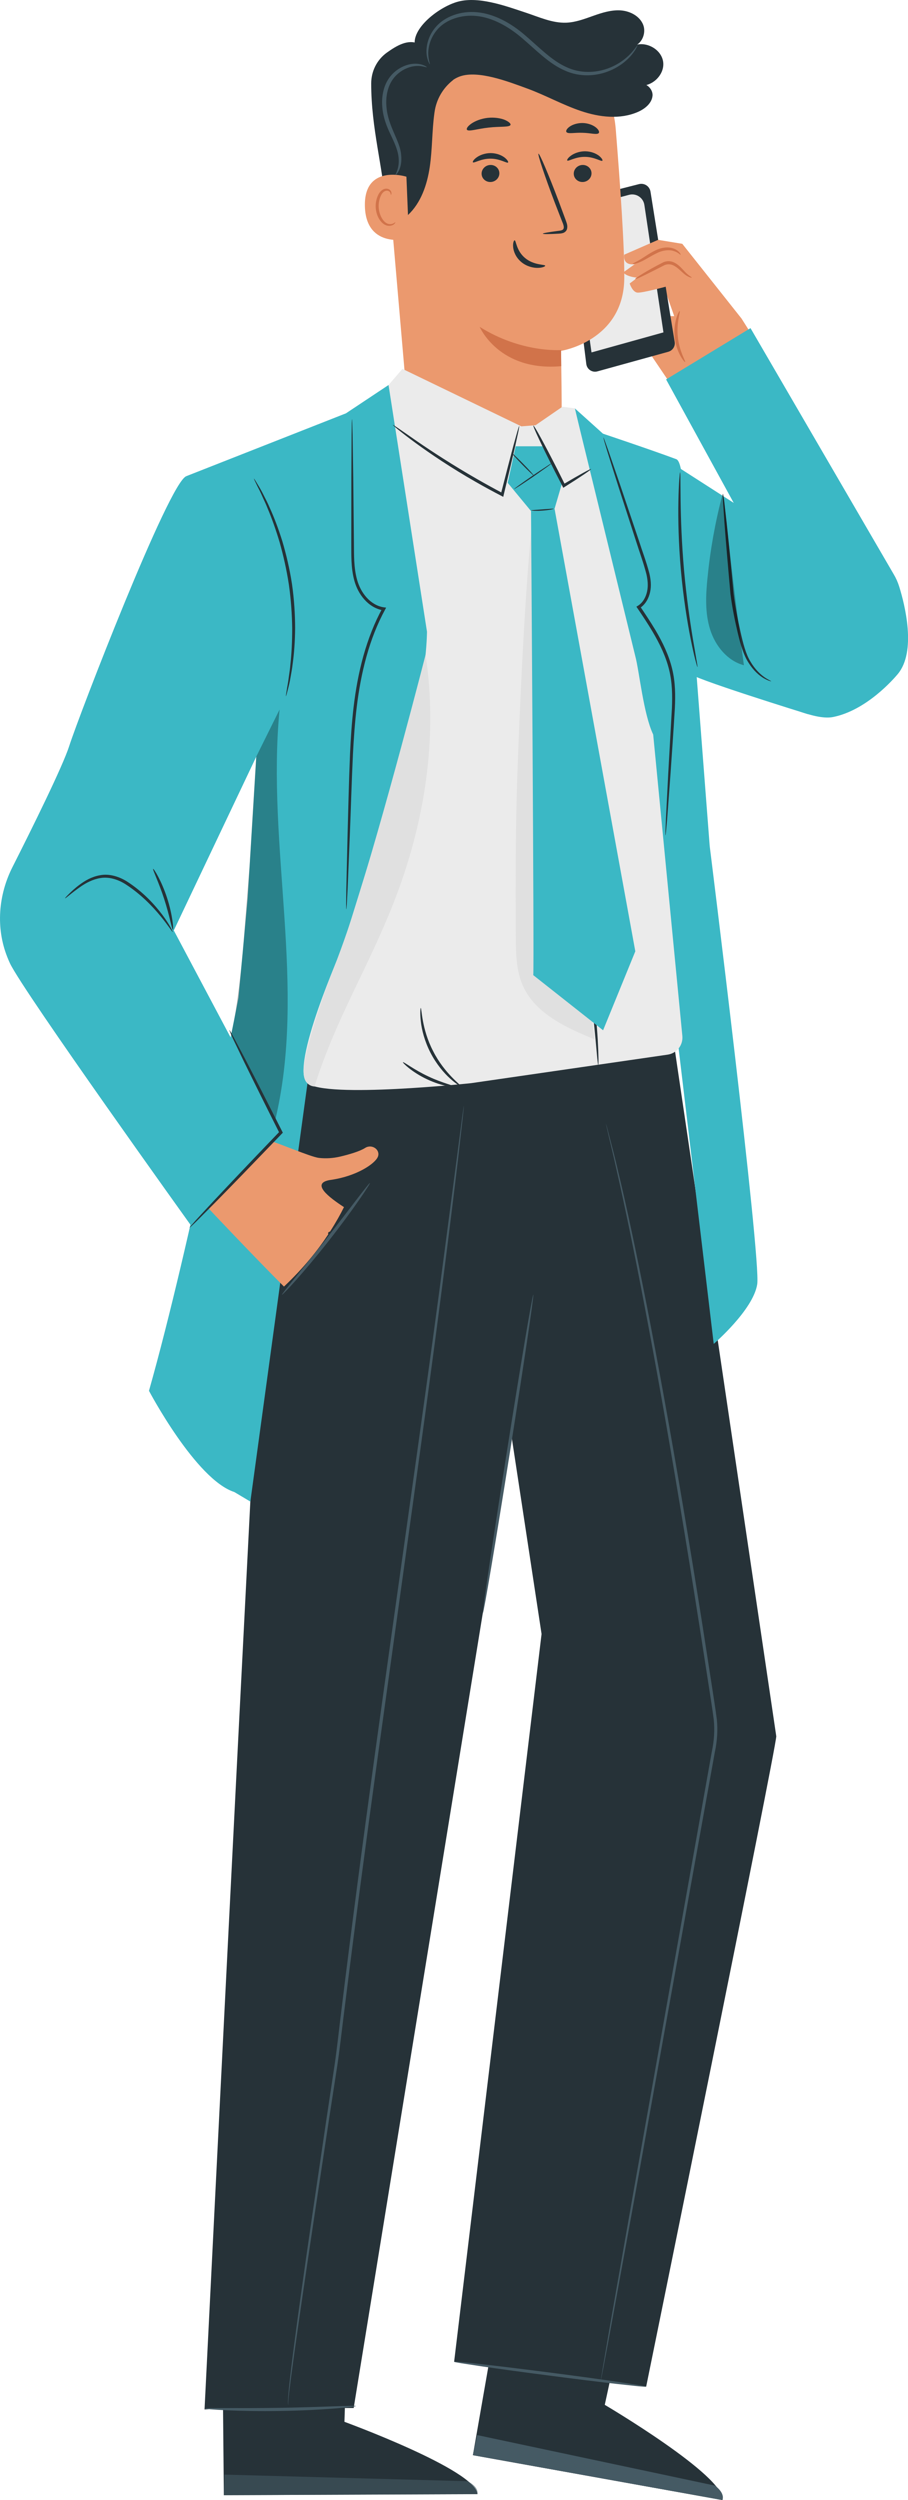 <?xml version="1.0" encoding="utf-8"?>
<!-- Generator: Adobe Illustrator 24.1.0, SVG Export Plug-In . SVG Version: 6.00 Build 0)  -->
<svg version="1.1" xmlns="http://www.w3.org/2000/svg" xmlns:xlink="http://www.w3.org/1999/xlink" x="0px" y="0px"
	 viewBox="0 0 151.34 416.62" style="enable-background:new 0 0 151.34 416.62;" xml:space="preserve">
<style type="text/css">
	.st0{display:none;}
	.st1{display:inline;}
	.st2{fill:#EBEBEB;}
	.st3{fill:#EB996E;}
	.st4{fill:#263238;}
	.st5{fill:#D1734A;}
	.st6{fill:#3BB8C5;}
	.st7{fill:#455A64;}
	.st8{opacity:0.6;}
	.st9{fill:#E0E0E0;}
	.st10{opacity:0.3;}
</style>
<g id="Background_Complete">
</g>
<g id="Background_Simple" class="st0">
	<g class="st1">
		<path class="st2" d="M243.67,114.89c-10.88-16.76-29.06-29.34-49-30.67c-16.64-1.11-32.7,5.37-48.69,10.11
			c-15.99,4.74-33.97,7.64-48.77-0.04c-20.8-10.8-26.73-37.14-39.39-56.87C34.36,0.84-17.29-12.49-57.56,3.84
			c-40.27,16.33-73.12,59.67-76.77,102.97c-3.65,43.3,6.26,87.99,35.34,120.28c32.54,41.61,69.11,59.96,119.94,70.43
			c51.73,10.66,113.45,11.24,170.52-15.64c47.78-22.5,65.97-56.96,66.88-109.77C258.68,152.13,254.55,131.65,243.67,114.89z"/>
	</g>
</g>
<g id="Floor">
</g>
<g id="Briefcase">
</g>
<g id="Plant">
</g>
<g id="Desk">
</g>
<g id="Character">
	<g>
		<g>
			<g>
				<g>
					<path class="st3" d="M105.87,39.41c0.54,0,7.85,1.22,7.85,1.22l9.88,12.46l1.49,2.36l-13.34,8.52l-5.89-8.72L100.86,52
						c0,0,2.17-1.9,5.28-0.54c3.11,1.35,6.23,1.22,6.23,1.22l-1.76-5.01l-5.42-1.08L105.87,39.41z"/>
				</g>
				<g>
					<path class="st4" d="M106.51,30.68c0.88-0.22,1.76,0.35,1.91,1.25c0.81,5.11,3.26,20.49,4.03,25.03
						c0.13,0.74-0.33,1.45-1.06,1.66l-11.82,3.27c-0.86,0.24-1.74-0.34-1.85-1.23l-3.18-25.53c-0.1-0.77,0.4-1.5,1.15-1.69
						L106.51,30.68z"/>
				</g>
				<g>
					<path class="st2" d="M98.59,58.73l11.99-3.34l-3.18-21.24c-0.18-1.21-1.38-2-2.56-1.68l-9.61,2.55L98.59,58.73z"/>
				</g>
				<g>
					<g>
						<path class="st3" d="M110.35,43.19l-5.4,4.05c0,0,0.45,1.42,1.27,1.52s5.17-1.1,5.17-1.1L110.35,43.19z"/>
					</g>
					<g>
						<path class="st3" d="M109.69,39.97l-5.65,2.47c0,0-0.37,1.84,1.75,1.59l-1.9,1.36c0,0,0.47,0.82,2.83,0.92
							c2.36,0.1,4.65-3.18,4.65-3.18L109.69,39.97z"/>
					</g>
				</g>
			</g>
			<g>
				<g>
					<path class="st5" d="M115.3,46.25c-0.01,0.08-0.69-0.06-1.44-0.75c-0.38-0.33-0.78-0.76-1.3-1.09
						c-0.51-0.34-1.14-0.5-1.79-0.23c-2.62,1.33-4.84,2.47-4.9,2.32c-0.05-0.12,1.97-1.42,4.72-2.81c0.38-0.15,0.81-0.21,1.21-0.13
						c0.4,0.07,0.74,0.26,1.02,0.45c0.57,0.4,0.95,0.87,1.28,1.22C114.76,45.95,115.32,46.18,115.3,46.25z"/>
				</g>
			</g>
			<g>
				<g>
					<path class="st5" d="M114.19,60.33c-0.08,0.1-1.47-1.56-1.73-4.11c-0.29-2.55,0.72-4.46,0.83-4.38
						c0.15,0.05-0.58,1.93-0.31,4.33C113.22,58.56,114.33,60.25,114.19,60.33z"/>
				</g>
			</g>
			<g>
				<g>
					<path class="st5" d="M113.44,42.45c-0.07,0.05-0.37-0.37-1.09-0.6c-0.72-0.26-1.8-0.2-2.86,0.33c-1.07,0.51-2,1.16-2.76,1.47
						c-0.75,0.34-1.28,0.38-1.29,0.32c-0.02-0.07,0.45-0.24,1.12-0.64c0.69-0.38,1.56-1.07,2.71-1.62c0.58-0.27,1.18-0.44,1.75-0.47
						c0.57-0.03,1.08,0.09,1.47,0.27C113.28,41.88,113.5,42.44,113.44,42.45z"/>
				</g>
			</g>
		</g>
		<g>
			<path class="st6" d="M113.02,77.85l29.39,18.87L134.62,119c0,0-20.11-6.21-19.74-6.86C115.26,111.49,113.02,77.85,113.02,77.85z"
				/>
		</g>
		<g>
			<g>
				<g>
					<g>
						<g>
							<g>
								<path class="st4" d="M105.42,379.46l-4.62,21.29c0,0,20.09,11.85,19.62,15.87l-41.6-7.48l5.84-33.47L105.42,379.46z"/>
							</g>
						</g>
					</g>
				</g>
				<g>
					<g>
						<g>
							<g>
								<path class="st7" d="M78.81,409.14l0.72-3.35l39.62,8.42c0,0,1.71,1.14,1.26,2.41L78.81,409.14z"/>
							</g>
						</g>
					</g>
				</g>
			</g>
		</g>
		<g>
			<g>
				<g>
					<g>
						<g>
							<g>
								<path class="st4" d="M58.1,381.8l-0.69,21.78c0,0,21.9,8.01,22.17,12.05l-42.27,0.18l-0.32-33.97L58.1,381.8z"/>
							</g>
						</g>
					</g>
				</g>
				<g class="st8">
					<g>
						<g>
							<g>
								<path class="st7" d="M37.31,415.81l0.1-3.43l40.49,1.1c0,0,1.89,0.81,1.68,2.14L37.31,415.81z"/>
							</g>
						</g>
					</g>
				</g>
			</g>
		</g>
		<g>
			<g>
				<g>
					<g>
						<g>
							<g>
								<g>
									<g>
										<g>
											<g>
												<g>
													<g>
														<g>
															<g>
																<path class="st3" d="M64.23,24.74l4.31,49.95l25.02-2c0.16-2.92-0.05-14.22-0.05-14.22s10.41-1.62,10.54-12.03
																	c0.06-5.05-0.66-15.5-1.42-24.91C101.78,11.1,92.75,3.25,82.3,3.86h0C71.47,4.49,63.3,13.94,64.23,24.74z"/>
															</g>
														</g>
													</g>
												</g>
											</g>
										</g>
									</g>
								</g>
							</g>
						</g>
						<g>
							<g>
								<g>
									<g>
										<g>
											<g>
												<g>
													<g>
														<g>
															<g>
																<path class="st5" d="M93.52,58.33c0,0-6.58,0.53-13.57-3.86c0,0,3.21,7.49,13.59,6.55L93.52,58.33z"/>
															</g>
														</g>
													</g>
												</g>
											</g>
										</g>
									</g>
								</g>
							</g>
						</g>
					</g>
				</g>
			</g>
			<g>
				<g>
					<g>
						<g>
							<g>
								<g>
									<g>
										<g>
											<g>
												<g>
													<g>
														<g>
															<g>
																<g>
																	<g>
																		<g>
																			<path class="st4" d="M98.59,28.83c0.03,0.79-0.61,1.46-1.43,1.5c-0.82,0.04-1.5-0.56-1.53-1.34
																				c-0.03-0.78,0.61-1.46,1.43-1.5C97.87,27.45,98.56,28.05,98.59,28.83z"/>
																		</g>
																	</g>
																</g>
															</g>
														</g>
													</g>
												</g>
											</g>
										</g>
									</g>
									<g>
										<g>
											<g>
												<g>
													<g>
														<g>
															<g>
																<g>
																	<g>
																		<g>
																			<g>
																				<path class="st4" d="M100.4,26.78c-0.18,0.19-1.31-0.64-2.91-0.64c-1.6-0.02-2.77,0.8-2.94,0.61
																					c-0.09-0.09,0.1-0.44,0.61-0.81c0.5-0.37,1.36-0.73,2.36-0.73c1,0.01,1.83,0.37,2.32,0.75
																					C100.32,26.35,100.49,26.7,100.4,26.78z"/>
																			</g>
																		</g>
																	</g>
																</g>
															</g>
														</g>
													</g>
												</g>
											</g>
										</g>
									</g>
								</g>
								<g>
									<g>
										<g>
											<g>
												<g>
													<g>
														<g>
															<g>
																<g>
																	<g>
																		<g>
																			<path class="st4" d="M83.23,28.83c0.03,0.78-0.61,1.46-1.43,1.5c-0.82,0.04-1.5-0.56-1.53-1.34
																				c-0.03-0.78,0.61-1.46,1.43-1.5C82.52,27.45,83.2,28.05,83.23,28.83z"/>
																		</g>
																	</g>
																</g>
															</g>
														</g>
													</g>
												</g>
											</g>
										</g>
									</g>
									<g>
										<g>
											<g>
												<g>
													<g>
														<g>
															<g>
																<g>
																	<g>
																		<g>
																			<g>
																				<path class="st4" d="M84.68,27.08c-0.18,0.19-1.31-0.64-2.91-0.64c-1.6-0.02-2.77,0.8-2.95,0.61
																					c-0.08-0.09,0.1-0.44,0.61-0.81c0.5-0.37,1.36-0.73,2.36-0.73c1,0.01,1.83,0.37,2.32,0.75
																					C84.6,26.65,84.77,27,84.68,27.08z"/>
																			</g>
																		</g>
																	</g>
																</g>
															</g>
														</g>
													</g>
												</g>
											</g>
										</g>
									</g>
								</g>
								<g>
									<g>
										<g>
											<g>
												<g>
													<g>
														<g>
															<g>
																<g>
																	<g>
																		<g>
																			<path class="st4" d="M90.48,38.94c-0.01-0.09,0.99-0.26,2.6-0.47c0.41-0.04,0.79-0.12,0.86-0.4
																				c0.1-0.29-0.07-0.74-0.27-1.21c-0.38-0.99-0.79-2.02-1.21-3.11c-1.68-4.43-2.89-8.07-2.71-8.14
																				c0.18-0.07,1.68,3.47,3.36,7.9c0.4,1.09,0.79,2.13,1.16,3.13c0.15,0.46,0.42,0.99,0.21,1.6
																				c-0.11,0.31-0.41,0.53-0.67,0.6c-0.26,0.08-0.49,0.08-0.69,0.1C91.49,39.03,90.49,39.04,90.48,38.94z"/>
																		</g>
																	</g>
																</g>
															</g>
														</g>
													</g>
												</g>
											</g>
										</g>
									</g>
								</g>
								<g>
									<g>
										<g>
											<g>
												<g>
													<g>
														<g>
															<g>
																<g>
																	<g>
																		<g>
																			<path class="st4" d="M85.77,40.05c0.26-0.02,0.26,1.72,1.75,2.95c1.48,1.24,3.33,1.04,3.35,1.28
																				c0.02,0.11-0.41,0.34-1.19,0.36c-0.77,0.03-1.89-0.22-2.79-0.97c-0.91-0.76-1.3-1.76-1.36-2.48
																				C85.46,40.47,85.65,40.04,85.77,40.05z"/>
																		</g>
																	</g>
																</g>
															</g>
														</g>
													</g>
												</g>
											</g>
										</g>
									</g>
								</g>
							</g>
						</g>
					</g>
					<g>
						<g>
							<g>
								<g>
									<g>
										<g>
											<g>
												<g>
													<g>
														<g>
															<path class="st4" d="M85.09,20.81c-0.16,0.43-1.75,0.23-3.63,0.45c-1.88,0.19-3.39,0.74-3.64,0.35
																c-0.11-0.19,0.15-0.6,0.76-1.02c0.61-0.42,1.57-0.82,2.7-0.95c1.13-0.12,2.16,0.06,2.84,0.33
																C84.81,20.27,85.16,20.61,85.09,20.81z"/>
														</g>
													</g>
												</g>
											</g>
										</g>
									</g>
								</g>
							</g>
						</g>
					</g>
					<g>
						<g>
							<g>
								<g>
									<g>
										<g>
											<g>
												<g>
													<g>
														<g>
															<path class="st4" d="M99.81,22.16c-0.28,0.36-1.38-0.01-2.71-0.03c-1.32-0.06-2.45,0.24-2.7-0.14
																c-0.11-0.18,0.06-0.55,0.55-0.89c0.48-0.34,1.29-0.62,2.2-0.6c0.91,0.03,1.7,0.36,2.16,0.73
																C99.78,21.6,99.93,21.98,99.81,22.16z"/>
														</g>
													</g>
												</g>
											</g>
										</g>
									</g>
								</g>
							</g>
						</g>
					</g>
				</g>
			</g>
			<g>
				<g>
					<g>
						<g>
							<path class="st4" d="M75.53,13.33c-0.02,0.02-0.04,0.03-0.06,0.05c-1.66,1.31-2.75,3.2-3.04,5.29
								c-0.01,0.07-0.02,0.14-0.03,0.21c-0.41,2.97-0.33,5.99-0.77,8.95c-0.44,2.96-1.46,5.98-3.65,8.02
								c-0.9,0.84-2.5,1.42-3.24,0.43c-0.29-0.38-0.33-0.89-0.37-1.36c-0.55-7.17-2.51-13.53-2.5-21.02c0-2.04,0.96-3.95,2.62-5.14
								c1.57-1.12,3.49-2.29,5.23-1.47c1.75,0.83,4,4.09,5.36,5.47"/>
						</g>
					</g>
				</g>
			</g>
			<g>
				<g>
					<g>
						<g>
							<g>
								<g>
									<g>
										<g>
											<g>
												<g>
													<g>
														<path class="st3" d="M67.74,29.45c-0.18-0.08-7.15-2.12-6.92,5c0.23,7.12,7.32,5.42,7.33,5.22
															C68.15,39.46,67.74,29.45,67.74,29.45z"/>
													</g>
												</g>
											</g>
										</g>
									</g>
								</g>
							</g>
						</g>
					</g>
				</g>
				<g>
					<g>
						<g>
							<g>
								<g>
									<g>
										<g>
											<g>
												<g>
													<g>
														<g>
															<path class="st5" d="M65.89,37.04c-0.03-0.02-0.12,0.09-0.33,0.19c-0.2,0.1-0.55,0.18-0.93,0.05
																c-0.76-0.25-1.43-1.43-1.51-2.71c-0.04-0.65,0.08-1.27,0.29-1.79c0.2-0.53,0.53-0.9,0.9-0.98
																c0.37-0.1,0.65,0.12,0.74,0.32c0.1,0.2,0.06,0.34,0.1,0.35c0.02,0.02,0.15-0.12,0.08-0.42
																c-0.03-0.14-0.12-0.31-0.29-0.44c-0.18-0.13-0.43-0.2-0.69-0.16c-0.55,0.06-1.03,0.58-1.26,1.14
																c-0.26,0.57-0.41,1.27-0.37,2c0.09,1.43,0.87,2.75,1.91,3.01c0.5,0.11,0.92-0.05,1.13-0.22
																C65.88,37.21,65.91,37.05,65.89,37.04z"/>
														</g>
													</g>
												</g>
											</g>
										</g>
									</g>
								</g>
							</g>
						</g>
					</g>
				</g>
			</g>
			<g>
				<g>
					<g>
						<g>
							<path class="st4" d="M69.48,8.4c-1.75-2.85,3.05-6.93,6.56-8.04c3.51-1.11,8.14,0.6,11.63,1.76c2.21,0.73,4.4,1.75,6.72,1.66
								c1.56-0.06,3.04-0.63,4.51-1.15c1.47-0.52,3-1,4.55-0.9c1.55,0.11,3.15,0.93,3.74,2.37c0.59,1.44-0.26,3.42-1.8,3.63
								c1.97-1.08,4.82,0.34,5.14,2.56c0.32,2.22-2.01,4.39-4.21,3.91c1.01-0.77,2.56,0.5,2.44,1.76c-0.12,1.26-1.27,2.18-2.43,2.69
								c-2.97,1.3-6.43,0.89-9.5-0.15c-3.07-1.03-5.92-2.64-8.96-3.75c-3.04-1.11-8.14-3.1-11.2-2.02c-2.25,0.79-3.82,3.5-5.09,2.91
								c-1.23-0.58-2.01-1.86-2.25-3.2C69.09,11.12,69.29,9.74,69.48,8.4"/>
						</g>
					</g>
				</g>
			</g>
			<g>
				<g>
					<g>
						<g>
							<g>
								<path class="st7" d="M106.27,7.54c-0.06-0.04-0.37,0.53-1.13,1.36c-0.77,0.82-2.06,1.89-3.95,2.55
									c-1.86,0.65-4.4,0.86-6.79-0.27c-2.42-1.08-4.49-3.25-6.88-5.3c-2.38-2.06-5.19-3.59-8-3.84c-2.8-0.27-5.38,0.76-6.8,2.36
									C71.28,6,71,7.84,71.1,8.98c0.05,0.59,0.2,1.02,0.31,1.31c0.13,0.28,0.21,0.42,0.23,0.41c0.07-0.02-0.23-0.61-0.26-1.73
									c-0.02-1.09,0.33-2.8,1.7-4.25c1.35-1.43,3.77-2.33,6.38-2.05c2.62,0.27,5.28,1.72,7.61,3.73c2.34,2,4.47,4.23,7.06,5.35
									c2.58,1.18,5.29,0.9,7.22,0.15c1.97-0.75,3.27-1.94,3.99-2.83c0.36-0.46,0.61-0.83,0.74-1.11
									C106.22,7.7,106.29,7.55,106.27,7.54z"/>
							</g>
						</g>
					</g>
				</g>
			</g>
			<g>
				<g>
					<g>
						<g>
							<g>
								<path class="st7" d="M65.93,29.14c0.03,0.02,0.31-0.2,0.58-0.76c0.27-0.56,0.48-1.47,0.35-2.58
									c-0.16-2.29-2.18-4.75-2.44-7.92c-0.16-1.56,0.12-3.09,0.79-4.25c0.66-1.15,1.71-1.91,2.64-2.28
									c0.95-0.39,1.81-0.4,2.38-0.32c0.57,0.09,0.88,0.22,0.91,0.17c0.02-0.03-0.25-0.25-0.85-0.44c-0.59-0.17-1.54-0.25-2.6,0.12
									c-1.05,0.36-2.24,1.13-3.03,2.42c-0.79,1.28-1.1,2.96-0.93,4.64c0.14,1.69,0.76,3.22,1.37,4.48
									c0.61,1.28,1.12,2.42,1.28,3.44C66.74,27.96,65.82,29.11,65.93,29.14z"/>
							</g>
						</g>
					</g>
				</g>
			</g>
		</g>
		<g>
			<path class="st4" d="M107.7,397.72c0,0,21.67-106.29,21.69-108.42l-38.71-20.46L75.69,393.58L107.7,397.72z"/>
		</g>
		<g>
			<path class="st4" d="M58.95,401.28l29.93-184.23v-39.74l-43.35,3.1c-0.52,1.55-11.44,221.11-11.44,221.11l4.22-0.24H58.95"/>
		</g>
		<g>
			<polygon class="st4" points="112.41,174.51 129.38,289.3 91.45,280.1 75.98,178.24 			"/>
		</g>
		<g>
			<line class="st6" x1="120.88" y1="220.31" x2="118.96" y2="204.68"/>
		</g>
		<g>
			<path class="st6" d="M118.96,223.95c0,0,6.59-5.66,7.25-9.94c0.66-4.28-7.92-73.02-7.92-73.02l-4.37-56.82
				c0,1,0.12-7.16-1.2-7.65c-4.04-1.51-12.22-4.25-12.22-4.25l-4.69-4.22c0,0,8.44,36.08,10.08,45.94L118.96,223.95z"/>
		</g>
		<g>
			<path class="st6" d="M64.76,64.16l-7.1,4.72L31.03,79.36l11.82,44.61l-1.58,25.87l-1.52,16.45c0,0-7.92,40.73-14.92,65.48
				c0,0,7.81,14.8,14.23,16.87l2.67,1.59l9.52-69.71l8.17-11.03c0.78-1.06,1.52-2.14,2.21-3.27c2.01-3.27,6.58-10.7,10.23-16.43
				c4.82-7.57,11.01-24.77,9.17-32.11C79.2,110.32,64.76,64.16,64.76,64.16z"/>
		</g>
		<g>
			<path class="st4" d="M46.67,217.94c6.22-5.02,11.43-11.29,15.24-18.32"/>
		</g>
		<g>
			<path class="st2" d="M64.76,64.16l6.41,41.12c-0.08,4.17-0.88,9.96-2.6,15.51l-11.44,36.97c0,0-8.99,20.17-5.89,22.74
				c3.1,2.58,27.3,0,27.3,0l32.74-4.75c1.52-0.22,2.6-1.59,2.45-3.12l-4.86-50.22c-1.64-3.47-2.31-10.56-2.99-13.09L95.8,68.05
				l-2.06-0.27l-4.48,3.08l-2.36,0.19l-19.82-9.58L64.76,64.16z"/>
		</g>
		<g>
			<path class="st9" d="M58.79,152.41c5.29-16.49,12.14-43.29,12.14-43.29c2.13,14.02-0.2,28.35-5.41,41.54
				c-4.25,10.77-9.41,18.91-12.95,29.93l-0.11,0.46c0,0-2,0.1-1.86-2.84c0.14-2.95,2.97-11.72,4.91-16.59
				C57.45,156.74,58.79,152.41,58.79,152.41z"/>
		</g>
		<g>
			<polygon class="st6" points="90.4,74.37 85.95,74.37 84.62,80.46 88.51,85.17 92.43,84.78 93.71,80.41 92.66,77.97 			"/>
		</g>
		<g>
			<path class="st6" d="M116.35,109.93c1.41,0.28,16.87,10.68,22.49,9.56c5.62-1.12,10.17-6.42,10.77-7.13
				c3.19-3.78,1.19-11.63,0.27-14.59c-0.23-0.73-0.53-1.42-0.92-2.07l-23.87-41.02l-14.07,8.55l14.6,26.65L116.35,109.93z"/>
		</g>
		<g>
			<path class="st6" d="M1.22,159.5c-1.94-4.86-1.5-10.36,0.87-15.03c3.24-6.41,8.37-16.77,9.45-20.16
				c1.61-5.05,16.56-43.8,19.5-44.95l13.03,43.88l-15.1,31.81l17.7,33.34l-14.79,15.9c0,0-27.91-38.92-30.21-43.74
				C1.51,160.21,1.36,159.86,1.22,159.5z"/>
		</g>
		<g>
			<path class="st3" d="M47.33,214.4c3.23-3.04,5.64-6.06,7.39-8.72c-0.04-0.11-0.05-0.2-0.01-0.27c0.06-0.1,0.17-0.15,0.3-0.18
				c0.97-1.51,1.74-2.89,2.32-4.07c-2.47-1.61-5.7-4.04-2.19-4.54c4.32-0.61,7.41-2.72,7.85-3.87c0.44-1.15-1-2.18-2.14-1.45
				c-0.92,0.59-2.76,1.11-4.16,1.44c-1.15,0.27-2.35,0.35-3.52,0.22c-1.37-0.15-7-2.59-7.98-2.77l-10.53,11.08
				C34.66,201.28,42.74,209.84,47.33,214.4z"/>
		</g>
		<g>
			<g>
				<path class="st4" d="M116.25,111.15c-0.04,0.01-0.16-0.43-0.37-1.23c-0.21-0.8-0.47-1.97-0.76-3.42
					c-0.58-2.9-1.23-6.95-1.63-11.45c-0.4-4.5-0.48-8.6-0.42-11.56c0.03-1.48,0.08-2.68,0.14-3.5c0.06-0.83,0.11-1.28,0.14-1.28
					c0.04,0,0.06,0.46,0.06,1.29c0.01,0.93,0.02,2.1,0.03,3.5c0.04,2.95,0.18,7.03,0.57,11.51c0.4,4.48,0.99,8.52,1.47,11.43
					c0.24,1.37,0.44,2.53,0.59,3.45C116.22,110.69,116.28,111.15,116.25,111.15z"/>
			</g>
		</g>
		<g>
			<g>
				<path class="st4" d="M128.53,113.53c-0.01,0.02-0.12-0.01-0.33-0.08c-0.21-0.07-0.52-0.21-0.89-0.42
					c-0.74-0.43-1.72-1.26-2.54-2.58c-0.86-1.3-1.35-3.1-1.82-5.04c-0.46-1.96-0.91-4.12-1.2-6.43c-0.42-4.62-0.77-8.77-1-11.8
					c-0.1-1.43-0.18-2.63-0.24-3.58c-0.05-0.85-0.05-1.32-0.02-1.32c0.04,0,0.11,0.46,0.22,1.3c0.11,0.94,0.24,2.14,0.41,3.56
					c0.32,3.01,0.73,7.19,1.15,11.77c0.28,2.27,0.72,4.43,1.15,6.38c0.44,1.95,0.88,3.69,1.66,4.96c0.75,1.29,1.65,2.12,2.33,2.6
					C128.1,113.32,128.55,113.48,128.53,113.53z"/>
			</g>
		</g>
		<g class="st10">
			<g>
				<path d="M120.43,82.36c-1.22,4.61-2.06,9.31-2.52,14.05c-0.28,2.84-0.41,5.76,0.45,8.49c0.85,2.72,2.87,5.23,5.63,5.96
					c-1.26-9.28-2.37-18.57-3.33-27.88"/>
			</g>
		</g>
		<g class="st10">
			<g>
				<path d="M38.55,172.27c0,0,4.68,9.59,7.27,14.61c5.4-22.31-1.45-45.79,0.78-68.64l-3.9,7.87l-1.1,18.21l-0.84,10.68
					C40.76,155.01,39.96,166.5,38.55,172.27z"/>
			</g>
		</g>
		<g>
			<g>
				<path class="st4" d="M42.33,79.76c0.03-0.02,0.31,0.43,0.79,1.25c0.25,0.41,0.53,0.91,0.83,1.52c0.3,0.6,0.67,1.28,1,2.07
					c0.71,1.55,1.44,3.45,2.11,5.6c0.64,2.16,1.22,4.58,1.61,7.15c0.37,2.58,0.51,5.06,0.52,7.31c-0.02,2.25-0.17,4.28-0.41,5.97
					c-0.09,0.85-0.25,1.6-0.36,2.27c-0.11,0.67-0.24,1.23-0.36,1.7c-0.23,0.92-0.37,1.43-0.4,1.42c-0.03-0.01,0.04-0.53,0.2-1.46
					c0.09-0.47,0.19-1.04,0.27-1.7c0.09-0.67,0.22-1.42,0.28-2.26c0.19-1.68,0.29-3.69,0.29-5.92c-0.03-2.23-0.19-4.69-0.55-7.24
					c-0.39-2.55-0.94-4.94-1.55-7.09c-0.64-2.14-1.32-4.04-1.98-5.59c-0.3-0.79-0.65-1.47-0.92-2.09c-0.27-0.62-0.53-1.13-0.75-1.55
					C42.52,80.26,42.3,79.78,42.33,79.76z"/>
			</g>
		</g>
		<g>
			<g>
				<path class="st4" d="M28.79,155.31c-0.07,0.04-0.73-1.06-2.04-2.65c-1.3-1.58-3.29-3.69-5.91-5.36
					c-1.31-0.81-2.77-1.2-4.08-0.98c-1.3,0.2-2.39,0.81-3.23,1.37c-1.69,1.17-2.61,2.07-2.68,2c-0.02-0.03,0.18-0.27,0.6-0.68
					c0.41-0.41,1.02-1,1.87-1.62c0.84-0.62,1.95-1.3,3.37-1.54c1.42-0.28,3.05,0.16,4.42,1.01c2.73,1.74,4.68,3.91,5.94,5.58
					c0.63,0.84,1.07,1.55,1.36,2.06C28.69,154.99,28.82,155.29,28.79,155.31z"/>
			</g>
		</g>
		<g>
			<g>
				<path class="st4" d="M25.52,144.79c0.11-0.07,1.41,2,2.33,4.85c0.93,2.85,1.1,5.29,0.97,5.3c-0.15,0.02-0.55-2.34-1.46-5.14
					C26.46,147.01,25.39,144.87,25.52,144.79z"/>
			</g>
		</g>
		<g>
			<g>
				<path class="st4" d="M38.24,171.66c0.03-0.02,0.3,0.44,0.75,1.28c0.49,0.92,1.13,2.13,1.9,3.59c1.59,3.05,3.76,7.3,6.17,12.07
					l0.08,0.16l-0.13,0.13c-0.32,0.33-0.65,0.68-1,1.04c-3.93,4.09-7.5,7.78-10.11,10.43c-1.26,1.27-2.31,2.32-3.11,3.12
					c-0.74,0.73-1.16,1.12-1.19,1.09c-0.03-0.02,0.35-0.46,1.04-1.23c0.77-0.83,1.77-1.92,2.99-3.23c2.54-2.71,6.07-6.44,10-10.53
					c0.34-0.36,0.68-0.71,1-1.04l-0.04,0.3c-2.4-4.77-4.52-9.05-6.03-12.14c-0.71-1.49-1.3-2.72-1.76-3.66
					C38.42,172.16,38.21,171.67,38.24,171.66z"/>
			</g>
		</g>
		<g>
			<g>
				<path class="st4" d="M57.72,151.53c-0.02,0-0.03-0.3-0.03-0.86c0.01-0.61,0.02-1.43,0.03-2.47c0.05-2.2,0.12-5.29,0.21-9.09
					c0.11-3.84,0.2-8.4,0.41-13.48c0.24-5.06,0.65-10.69,2.24-16.37c0.79-2.81,1.83-5.49,3.16-7.91l0.19,0.37
					c-1.28-0.19-2.39-0.91-3.19-1.81c-0.81-0.9-1.36-2-1.67-3.11c-0.62-2.24-0.5-4.44-0.52-6.48c0-4.08,0.01-7.71,0.01-10.76
					c0.02-2.99,0.03-5.41,0.04-7.13c0.01-0.8,0.03-1.43,0.03-1.92c0.01-0.44,0.03-0.66,0.04-0.66c0.02,0,0.03,0.23,0.05,0.66
					c0.01,0.48,0.03,1.12,0.05,1.92c0.03,1.72,0.06,4.13,0.11,7.13c0.03,3.05,0.07,6.68,0.11,10.76c0.03,2.04-0.06,4.22,0.54,6.34
					c0.3,1.06,0.82,2.07,1.57,2.91c0.75,0.84,1.76,1.48,2.9,1.64l0.36,0.05l-0.17,0.32c-1.3,2.39-2.33,5.03-3.1,7.8
					c-1.57,5.62-1.99,11.21-2.26,16.26c-0.24,5.06-0.36,9.63-0.52,13.47c-0.16,3.8-0.28,6.89-0.37,9.08
					c-0.05,1.04-0.1,1.86-0.13,2.47C57.76,151.23,57.74,151.53,57.72,151.53z"/>
			</g>
		</g>
		<g>
			<g>
				<path class="st4" d="M100.58,72.91c0.02-0.01,0.09,0.18,0.23,0.55c0.15,0.41,0.34,0.95,0.58,1.61c0.5,1.46,1.2,3.5,2.06,6
					c0.87,2.57,1.89,5.62,3.04,9.03c0.55,1.73,1.23,3.48,1.74,5.44c0.23,0.98,0.36,2.05,0.13,3.11c-0.22,1.04-0.78,2.11-1.78,2.72
					l0.08-0.36c0.85,1.25,1.73,2.58,2.57,3.97c1.23,2.07,2.26,4.24,2.8,6.48c0.55,2.24,0.55,4.48,0.45,6.56
					c-0.24,4.16-0.52,7.89-0.73,11.03c-0.23,3.09-0.42,5.61-0.55,7.43c-0.07,0.83-0.13,1.5-0.18,2.02c-0.05,0.46-0.08,0.7-0.1,0.7
					c-0.02,0-0.02-0.24-0.01-0.71c0.02-0.51,0.05-1.19,0.08-2.02c0.09-1.82,0.22-4.34,0.38-7.44c0.18-3.16,0.39-6.89,0.62-11.02
					c0.08-2.06,0.07-4.25-0.47-6.41c-0.53-2.17-1.54-4.28-2.75-6.33c-0.82-1.38-1.7-2.7-2.55-3.95l-0.15-0.22l0.23-0.14
					c0.84-0.51,1.35-1.44,1.55-2.39c0.21-0.96,0.1-1.95-0.11-2.89c-0.48-1.88-1.16-3.69-1.7-5.41c-1.11-3.42-2.1-6.49-2.93-9.07
					c-0.8-2.52-1.45-4.57-1.91-6.05c-0.2-0.67-0.37-1.22-0.49-1.64C100.61,73.11,100.56,72.91,100.58,72.91z"/>
			</g>
		</g>
		<g>
			<g>
				<path class="st7" d="M61.65,197.15c0.03,0.02-0.13,0.31-0.46,0.82c-0.32,0.51-0.8,1.23-1.42,2.11c-1.22,1.76-2.97,4.15-5,6.73
					c-2.02,2.57-3.94,4.84-5.36,6.44c-0.71,0.8-1.3,1.44-1.72,1.87c-0.42,0.43-0.66,0.66-0.69,0.64c-0.06-0.05,0.77-1.08,2.12-2.75
					c1.35-1.66,3.21-3.96,5.23-6.53c2.02-2.57,3.81-4.92,5.11-6.62C60.78,198.15,61.59,197.1,61.65,197.15z"/>
			</g>
		</g>
		<g>
			<g>
				<path class="st7" d="M77.32,184.24c0,0-0.01,0.19-0.04,0.56c-0.04,0.39-0.1,0.94-0.17,1.65c-0.17,1.47-0.41,3.6-0.72,6.33
					c-0.65,5.49-1.62,13.43-2.9,23.24c-2.53,19.61-6.37,46.66-10.5,76.54c-2.06,14.95-3.95,29.2-5.56,42.17
					c-0.42,3.24-0.75,6.41-1.21,9.48c-0.47,3.06-0.93,6.03-1.37,8.9c-0.87,5.75-1.68,11.1-2.42,15.99
					c-1.47,9.78-2.63,17.69-3.39,23.17c-0.38,2.74-0.66,4.87-0.83,6.31c-0.08,0.72-0.14,1.27-0.16,1.65
					c-0.01,0.19-0.02,0.33-0.01,0.42c0.01,0.12,0.07-0.01,0.06,0.02c0,0,0,0.01-0.01,0.03c-0.01,0.04-0.08,0.01-0.08-0.04
					c-0.02-0.1-0.02-0.24-0.02-0.42c0.01-0.37,0.05-0.93,0.11-1.65c0.13-1.45,0.38-3.58,0.73-6.33c0.7-5.49,1.8-13.41,3.23-23.19
					c0.72-4.89,1.51-10.25,2.36-16c0.43-2.87,0.88-5.85,1.34-8.91c0.45-3.06,0.77-6.23,1.18-9.47c1.59-12.98,3.46-27.23,5.52-42.18
					c4.13-29.89,8.03-56.92,10.65-76.52c1.29-9.79,2.34-17.71,3.06-23.21c0.35-2.73,0.63-4.85,0.82-6.31
					c0.1-0.71,0.17-1.25,0.23-1.64C77.28,184.43,77.32,184.24,77.32,184.24z"/>
			</g>
		</g>
		<g>
			<g>
				<path class="st7" d="M100.14,396.73c0,0,0.02-0.19,0.07-0.55c0.06-0.38,0.15-0.91,0.26-1.59c0.24-1.42,0.59-3.48,1.04-6.11
					c0.93-5.33,2.28-13,3.94-22.47c3.38-18.98,8.04-45.17,13.19-74.1c0.38-1.78,0.51-3.59,0.32-5.37c-0.23-1.78-0.52-3.57-0.79-5.34
					c-0.55-3.54-1.09-7.02-1.62-10.45c-1.08-6.85-2.14-13.44-3.19-19.72c-2.09-12.56-4.1-23.85-5.91-33.31
					c-1.8-9.46-3.39-17.09-4.59-22.34c-0.57-2.63-1.08-4.66-1.4-6.04c-0.16-0.68-0.28-1.2-0.36-1.57c-0.08-0.35-0.11-0.54-0.11-0.54
					s0.06,0.18,0.16,0.53c0.1,0.37,0.24,0.89,0.41,1.56c0.35,1.37,0.9,3.39,1.5,6.02c1.27,5.24,2.9,12.86,4.76,22.31
					c1.85,9.45,3.9,20.74,6.02,33.3c1.06,6.28,2.14,12.88,3.22,19.72c0.53,3.42,1.07,6.91,1.62,10.45c0.26,1.78,0.56,3.54,0.79,5.36
					c0.2,1.83,0.06,3.71-0.33,5.53c-5.21,28.91-9.92,55.09-13.34,74.07c-1.73,9.46-3.13,17.12-4.1,22.44
					c-0.49,2.63-0.88,4.68-1.14,6.1c-0.13,0.68-0.24,1.21-0.31,1.58C100.19,396.55,100.14,396.73,100.14,396.73z"/>
			</g>
		</g>
		<g>
			<g>
				<path class="st7" d="M88.89,215.75c0.14,0.02-1.63,11.92-3.95,26.58c-2.32,14.66-4.32,26.52-4.46,26.5
					c-0.14-0.02,1.63-11.92,3.95-26.58C86.74,227.6,88.74,215.73,88.89,215.75z"/>
			</g>
		</g>
		<g>
			<g>
				<path class="st7" d="M59.31,400.95c0,0.04-0.35,0.09-0.98,0.17c-0.63,0.08-1.55,0.16-2.69,0.25c-2.27,0.18-5.42,0.35-8.9,0.4
					c-3.48,0.06-6.63-0.01-8.91-0.11c-1.14-0.05-2.06-0.11-2.7-0.16c-0.64-0.05-0.99-0.1-0.99-0.14c0-0.07,1.41-0.08,3.69-0.07
					c2.28,0.01,5.42,0.01,8.9-0.04c3.47-0.06,6.62-0.17,8.89-0.25C57.9,400.92,59.31,400.88,59.31,400.95z"/>
			</g>
		</g>
		<g>
			<g>
				<path class="st7" d="M107.7,397.72c0,0.04-0.46,0.01-1.27-0.06c-0.92-0.1-2.07-0.22-3.44-0.37c-2.9-0.33-6.91-0.82-11.32-1.4
					c-4.42-0.57-8.42-1.12-11.31-1.54c-1.36-0.21-2.51-0.38-3.42-0.52c-0.81-0.13-1.25-0.22-1.25-0.25c0-0.04,0.46-0.02,1.27,0.05
					c0.81,0.07,1.99,0.19,3.44,0.36c2.9,0.33,6.91,0.82,11.33,1.39c4.42,0.57,8.42,1.12,11.31,1.55c1.36,0.21,2.51,0.39,3.42,0.53
					C107.26,397.59,107.7,397.68,107.7,397.72z"/>
			</g>
		</g>
		<g>
			<g>
				<path class="st4" d="M65.48,70.8c0.02-0.03,0.42,0.23,1.11,0.71c0.78,0.54,1.77,1.22,2.94,2.04c2.49,1.71,5.98,3.99,9.98,6.28
					c1.5,0.86,2.96,1.66,4.32,2.38l-0.36,0.16c0.84-3.31,1.58-6.16,2.12-8.18c0.26-0.93,0.48-1.72,0.66-2.36
					c0.16-0.55,0.26-0.84,0.29-0.83c0.03,0.01-0.02,0.31-0.13,0.87c-0.14,0.65-0.31,1.44-0.52,2.39c-0.46,2.04-1.14,4.9-1.94,8.23
					l-0.07,0.31l-0.28-0.15c-1.37-0.71-2.84-1.5-4.35-2.37c-4.02-2.29-7.49-4.64-9.94-6.43c-1.22-0.89-2.19-1.65-2.85-2.18
					C65.81,71.14,65.46,70.83,65.48,70.8z"/>
			</g>
		</g>
		<g>
			<g>
				<path class="st4" d="M98.52,78.16c0.06,0.09-1.78,1.33-4.42,2.99l-0.22,0.14l-0.12-0.24c-0.43-0.83-0.88-1.71-1.35-2.63
					c-1.03-2.04-1.95-3.9-2.58-5.26c-0.64-1.36-1-2.21-0.93-2.25c0.06-0.03,0.54,0.76,1.26,2.08c0.72,1.32,1.68,3.15,2.72,5.19
					c0.46,0.93,0.91,1.81,1.32,2.64l-0.34-0.1C96.53,79.14,98.47,78.07,98.52,78.16z"/>
			</g>
		</g>
		<g>
			<g>
				<path class="st4" d="M91.97,77.19c0.02,0.02-0.32,0.29-0.88,0.69c-0.56,0.4-1.34,0.95-2.2,1.55c-0.87,0.59-1.66,1.12-2.24,1.5
					c-0.58,0.37-0.94,0.59-0.96,0.57c-0.02-0.02,0.32-0.29,0.88-0.69c0.56-0.4,1.34-0.95,2.2-1.54c0.87-0.59,1.66-1.12,2.24-1.49
					C91.59,77.38,91.96,77.16,91.97,77.19z"/>
			</g>
		</g>
		<g>
			<g>
				<path class="st4" d="M88.97,79.25c-0.04,0.04-0.91-0.78-1.94-1.84c-1.04-1.06-1.84-1.95-1.8-1.99c0.04-0.04,0.91,0.79,1.94,1.84
					C88.21,78.32,89.01,79.21,88.97,79.25z"/>
			</g>
		</g>
		<g>
			<g>
				<path class="st4" d="M70.13,167.97c0.17-0.03,0.12,3.49,2.07,7.21c1.89,3.75,4.79,5.75,4.66,5.87
					c-0.03,0.05-0.79-0.37-1.83-1.31c-1.04-0.93-2.31-2.42-3.29-4.33c-0.98-1.91-1.45-3.81-1.6-5.2
					C69.98,168.83,70.08,167.96,70.13,167.97z"/>
			</g>
		</g>
		<g>
			<g>
				<path class="st4" d="M75.95,181.14c-0.01,0.13-2.27-0.1-4.76-1.28c-2.51-1.17-4.12-2.76-4.03-2.85c0.1-0.12,1.82,1.25,4.25,2.38
					C73.83,180.54,75.98,180.98,75.95,181.14z"/>
			</g>
		</g>
		<g>
			<g>
				<path class="st4" d="M95.49,149.13c0.03-0.01,0.16,0.37,0.37,1.07c0.21,0.7,0.48,1.72,0.78,2.98c0.61,2.53,1.34,6.06,1.93,9.99
					c0.58,3.94,0.91,7.52,1.06,10.12c0.07,1.3,0.11,2.35,0.12,3.08c0.01,0.73-0.01,1.13-0.04,1.13c-0.04,0-0.09-0.4-0.16-1.12
					c-0.08-0.84-0.17-1.86-0.28-3.07c-0.24-2.59-0.62-6.16-1.2-10.08c-0.58-3.92-1.25-7.44-1.77-9.99
					c-0.24-1.19-0.45-2.19-0.62-3.02C95.52,149.54,95.46,149.14,95.49,149.13z"/>
			</g>
		</g>
		<g>
			<path class="st9" d="M88.83,86.2c-1.3,10.39-2.26,33.02-2.62,43.49c-0.3,8.76-0.27,17.53-0.24,26.3c0.01,2.82,0.04,5.75,1.2,8.32
				c2.09,4.63,7.2,6.95,11.9,8.88L88.83,86.2z"/>
		</g>
		<g>
			<g>
				<path class="st6" d="M100.52,171.69l5.37-13.16L92.43,84.78l-3.92,0.39c0,0,0.55,76.64,0.37,77.33L100.52,171.69z"/>
			</g>
			<g>
				<g>
					<path class="st4" d="M92.29,84.79c0.01,0.06-0.82,0.23-1.86,0.3c-1.04,0.08-1.89,0.03-1.89-0.03c0-0.06,0.84-0.1,1.87-0.18
						C91.44,84.81,92.28,84.73,92.29,84.79z"/>
				</g>
			</g>
		</g>
	</g>
</g>
</svg>
